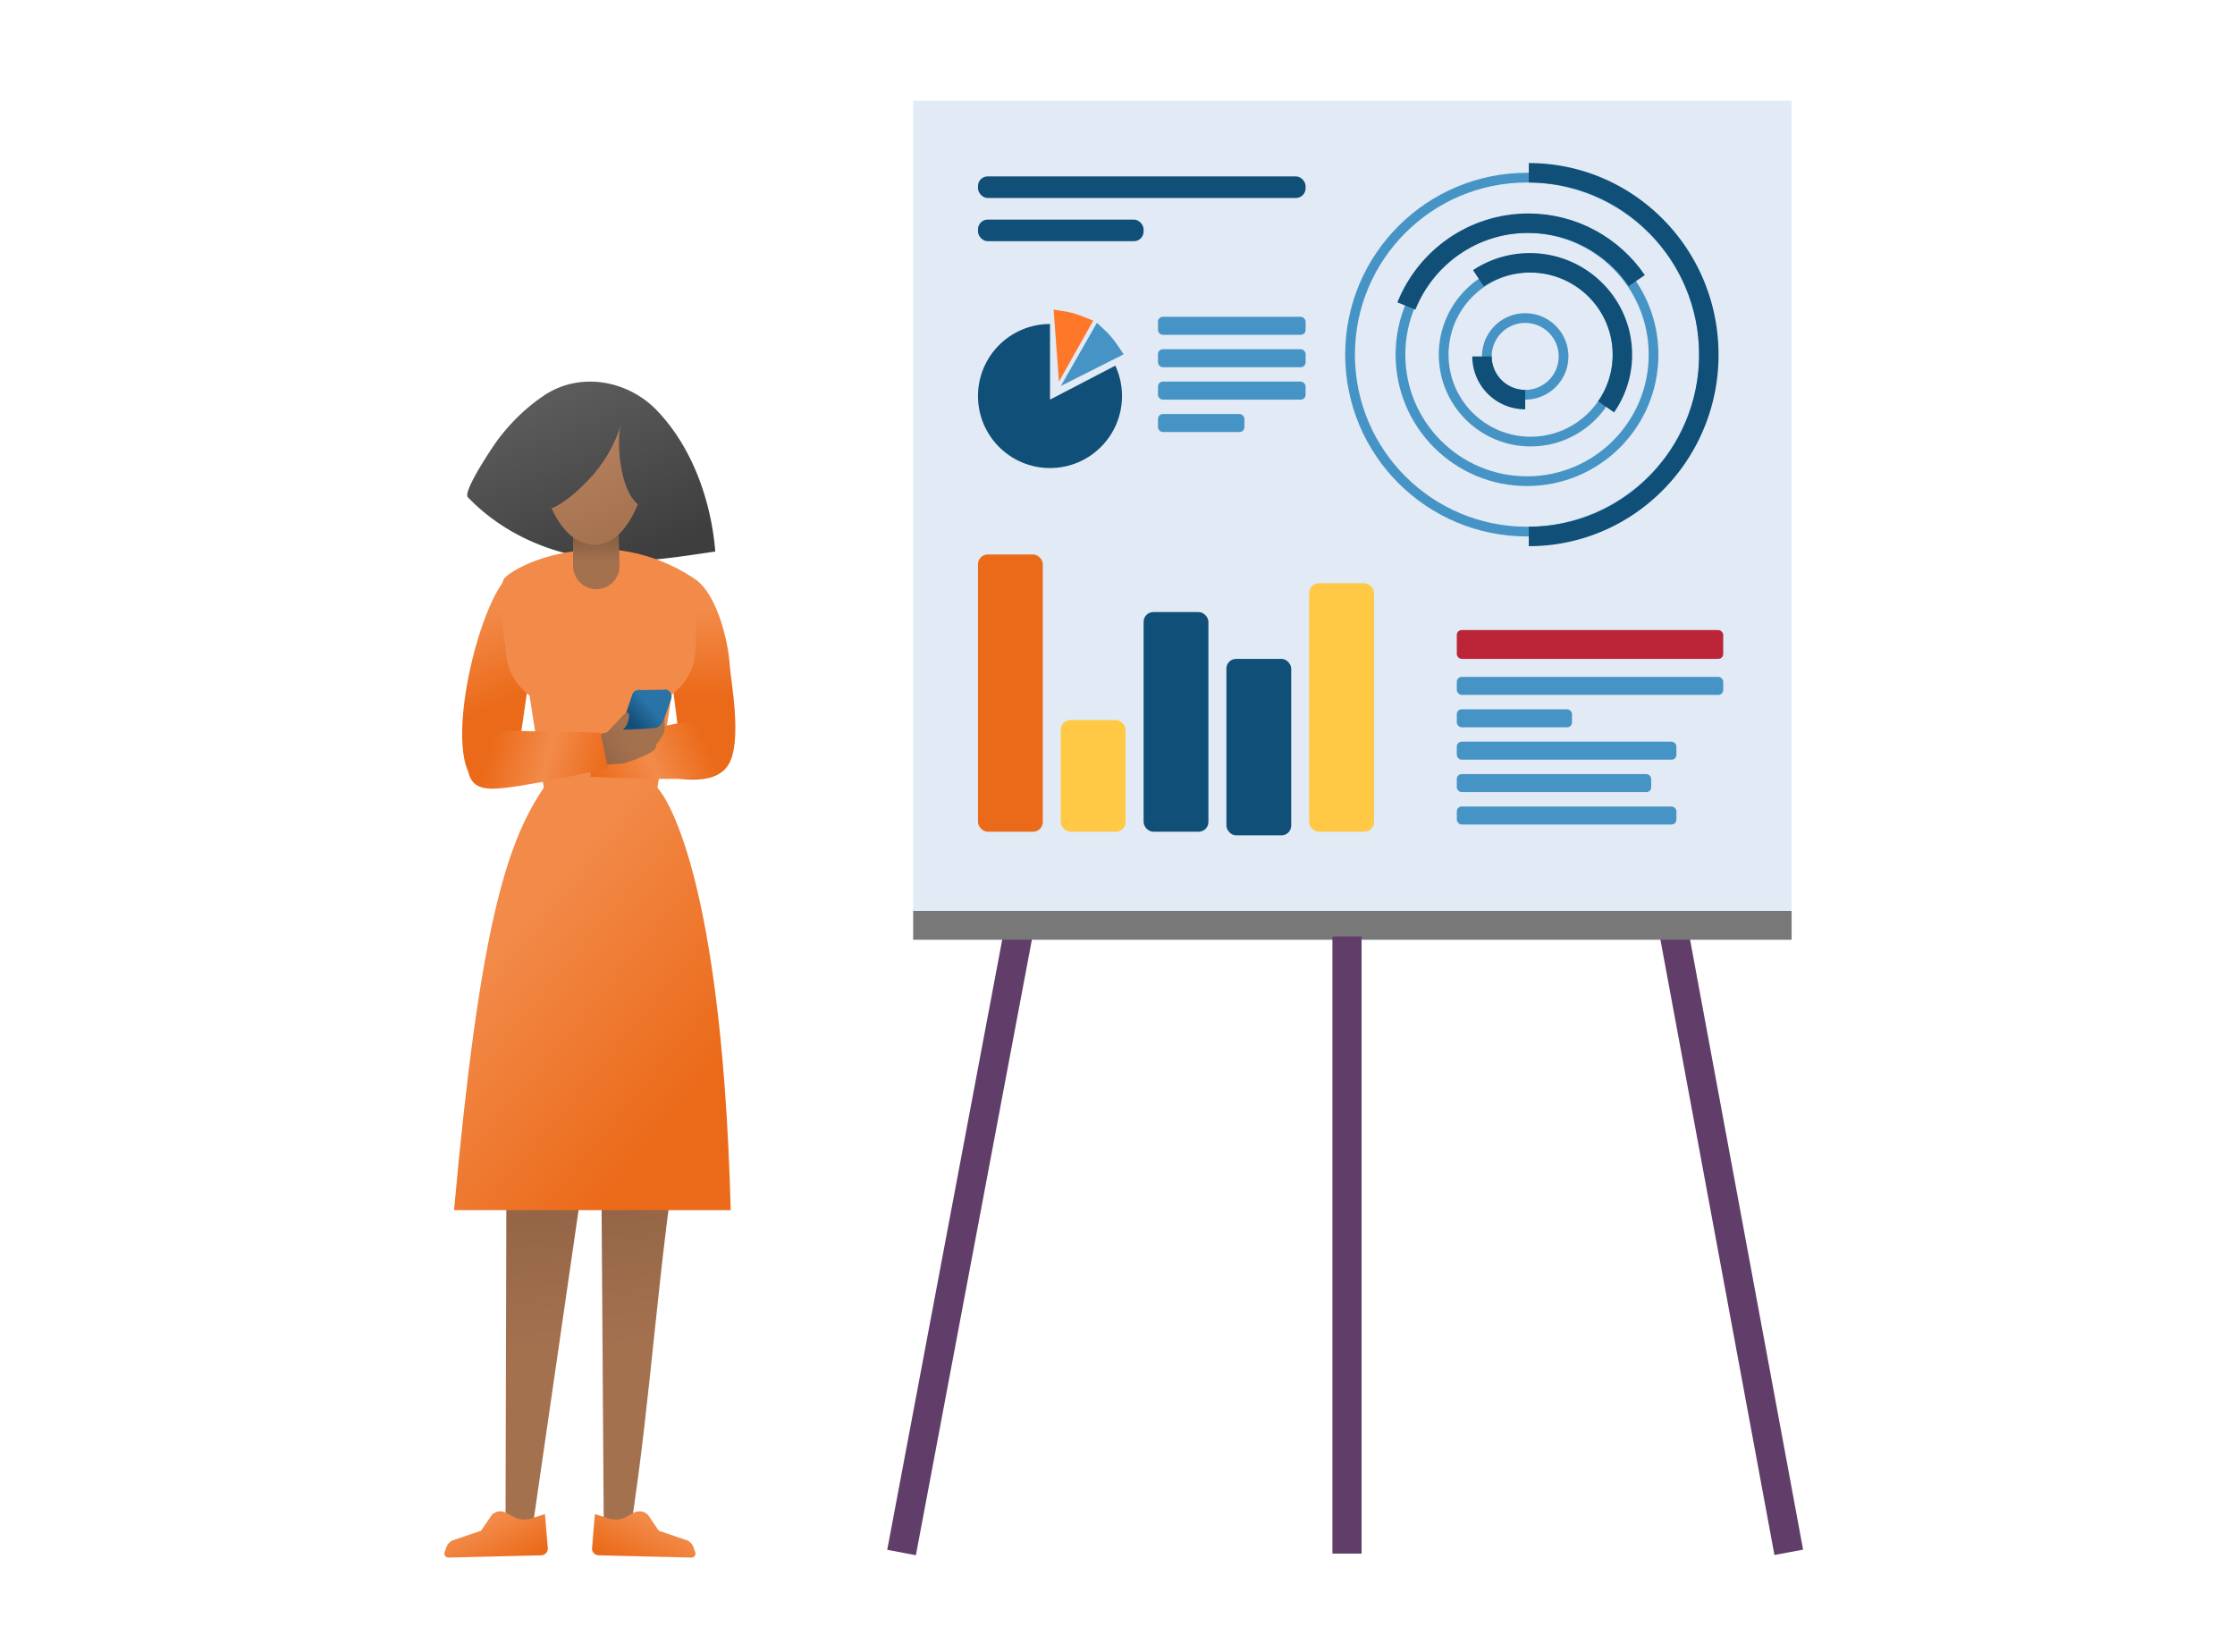 <svg width="460" height="340" viewBox="0 0 460 340" fill="none" xmlns="http://www.w3.org/2000/svg"><path fill="#fff" d="M0 0h460v340H0z"/><path fill="#E1EAF5" d="M187.95 20.741h180.794v172.684H187.95z"/><path d="M350.702 72.991c0 20.118-16.305 36.427-36.418 36.427s-36.419-16.309-36.419-36.427 16.306-36.427 36.419-36.427c20.113 0 36.418 16.309 36.418 36.427z" stroke="#4694C5" stroke-width="2"/><path d="M314.654 110.418a36.603 36.603 0 0020.155-6.018 37.49 37.49 0 0016.893-31.409c0-20.67-16.587-37.427-37.048-37.427" stroke="#0F4F78" stroke-width="4"/><path d="M340.329 72.99c0 14.389-11.661 26.052-26.045 26.052-14.385 0-26.045-11.663-26.045-26.051 0-14.388 11.66-26.051 26.045-26.051 14.384 0 26.045 11.663 26.045 26.05z" stroke="#4694C5" stroke-width="2"/><path d="M336.883 57.75c-4.87-7.132-13.048-11.81-22.316-11.81-11.382 0-21.121 7.056-25.106 17.046" stroke="#0F4F78" stroke-width="4"/><path d="M332.919 72.991c0 9.885-8.012 17.899-17.894 17.899-9.883 0-17.895-8.014-17.895-17.899 0-9.886 8.012-17.899 17.895-17.899 9.882 0 17.894 8.014 17.894 17.899z" stroke="#4694C5" stroke-width="2"/><path d="M330.56 83.737a18.728 18.728 0 003.359-10.727c0-10.448-8.534-18.918-19.061-18.918-3.913 0-7.551 1.17-10.577 3.178" stroke="#0F4F78" stroke-width="4"/><path d="M321.805 73.362a7.893 7.893 0 11-7.892-7.894 7.893 7.893 0 017.892 7.894z" stroke="#4694C5" stroke-width="2"/><path d="M305.021 73.362a8.893 8.893 0 008.892 8.893" stroke="#0F4F78" stroke-width="4"/><rect x="299.835" y="129.688" width="54.831" height="5.929" rx="1" fill="#BB2537"/><rect x="299.835" y="139.322" width="54.831" height="3.706" rx="1" fill="#4694C5"/><rect x="299.835" y="145.993" width="23.711" height="3.706" rx="1" fill="#4694C5"/><rect x="299.835" y="152.663" width="45.199" height="3.706" rx="1" fill="#4694C5"/><rect x="299.835" y="159.333" width="40.012" height="3.706" rx="1" fill="#4694C5"/><path d="M345.034 194.71l22.578 121.855M209.081 194.71L186.11 316.609" stroke="#613E69" stroke-width="6" stroke-linecap="square"/><rect x="299.835" y="166.003" width="45.199" height="3.706" rx="1" fill="#4694C5"/><rect x="201.287" y="36.305" width="67.427" height="4.447" rx="2" fill="#0F4F78"/><rect x="201.287" y="45.199" width="34.084" height="4.447" rx="2" fill="#0F4F78"/><rect x="238.335" y="65.209" width="30.379" height="3.706" rx="1" fill="#4694C5"/><rect x="238.335" y="71.879" width="30.379" height="3.706" rx="1" fill="#4694C5"/><rect x="238.335" y="78.549" width="30.379" height="3.706" rx="1" fill="#4694C5"/><ellipse cx="216.107" cy="81.514" rx="14.819" ry="14.823" fill="#0F4F78"/><path fill-rule="evenodd" clip-rule="evenodd" d="M216.107 62.986l15.56 11.173-15.56 8.096v-19.27z" fill="#E1EAF5"/><path fill-rule="evenodd" clip-rule="evenodd" d="M216.847 63.727s2.624.34 4.075.746c1.452.405 4.076 1.532 4.076 1.532l-7.049 12.544-1.102-14.822z" fill="#FF782A"/><path fill-rule="evenodd" clip-rule="evenodd" d="M225.763 66.452s1.992 1.757 2.971 2.91c.979 1.154 2.528 3.569 2.528 3.569l-12.924 6.514 7.425-12.993z" fill="#4694C5"/><rect x="238.335" y="85.22" width="17.783" height="3.706" rx="1" fill="#4694C5"/><path fill="#787878" d="M187.95 187.496h180.794v5.929H187.95z"/><path d="M277.236 195.754v121.025" stroke="#613E69" stroke-width="6" stroke-linecap="square"/><rect x="201.287" y="114.124" width="13.337" height="57.067" rx="2" fill="#EB6A19"/><rect x="218.329" y="148.216" width="13.337" height="22.975" rx="2" fill="#FFC845"/><rect x="235.372" y="125.982" width="13.337" height="45.209" rx="2" fill="#0F4F78"/><rect x="252.414" y="135.617" width="13.337" height="36.316" rx="2" fill="#0F4F78"/><rect x="269.456" y="120.053" width="13.337" height="51.138" rx="2" fill="#FFC845"/><path fill-rule="evenodd" clip-rule="evenodd" d="M140.207 231.315h-16.509l.567 83.576h5.499c4.382-27.834 5.688-55.809 10.443-83.576z" fill="url(#paint0_linear_1025_5210)"/><path d="M104.043 314.891l.207-80.96h17.022l-11.73 80.96h-5.499z" fill="url(#paint1_linear_1025_5210)"/><path fill-rule="evenodd" clip-rule="evenodd" d="M135.599 315.069l5.386 1.832a2.409 2.409 0 011.719 1.509l.395 1.09c.196.542-.226 1.107-.818 1.094l-19.052-.463c-.813-.016-1.445-.693-1.378-1.479l.586-7.012 2.789.897a4.757 4.757 0 003.795-.381l1.342-.758a2.522 2.522 0 012.969.364l2.267 3.307z" fill="url(#paint2_linear_1025_5210)"/><path fill-rule="evenodd" clip-rule="evenodd" d="M99.002 315.069l-5.386 1.832a2.41 2.41 0 00-1.72 1.509l-.395 1.09c-.195.541.227 1.106.819 1.094l19.052-.463c.813-.016 1.445-.693 1.378-1.48l-.586-7.012-2.789.898a4.761 4.761 0 01-3.795-.381l-1.342-.758a2.52 2.52 0 00-2.969.364l-2.267 3.307z" fill="url(#paint3_linear_1025_5210)"/><path fill-rule="evenodd" clip-rule="evenodd" d="M126.838 79.357c-4.934-1.497-10.36-.964-14.83 2.022-3.699 2.471-6.981 5.67-9.68 9.315-.832 1.123-7.146 10.489-6.039 11.644 6.683 6.975 15.713 11.149 24.995 12.534 8.571 1.475 17.448-.138 25.933-1.351-.855-10.504-4.754-21.442-11.96-28.98a19.505 19.505 0 00-8.419-5.184z" fill="url(#paint4_linear_1025_5210)"/><path d="M110.093 131.386l-4.386 30.027s-4.469 1.033-6.945 0c-8.772-3.662.15-40.946 7.31-43.942l4.021 13.915z" fill="url(#paint5_linear_1025_5210)"/><path d="M150.206 136.99c-.285-4.91-2.832-16.223-8.314-18.421l-5.117 9.521 2.924 23.069-3.655.733-.731 8.056c2.734-.253 11.517 2.489 14.62-2.564 2.924-4.76.441-17.488.273-20.394z" fill="url(#paint6_linear_1025_5210)"/><path fill-rule="evenodd" clip-rule="evenodd" d="M108.996 143.173l2.924 18.972c-7.856 11.492-13.266 29.538-18.472 86.948h56.943c-1.954-74.06-15.078-86.948-15.078-86.948l2.924-19.199s4.053-2.715 4.751-7.611c.662-4.643-.365-16.399-.365-16.399s-8.041-5.859-18.641-5.859c-10.965 0-18.239 3.992-20.103 5.859-1.462 1.465-.3 11.567.366 16.399.699 5.075 4.751 7.838 4.751 7.838z" fill="url(#paint7_linear_1025_5210)"/><path d="M145.748 159.889c5.391-.999 4.403-5.037 3.232-8.582-1.171-3.545-9.697-2.377-9.697-2.377l-17.574 3.476-.171 7.467s18.82 1.015 24.21.016z" fill="url(#paint8_linear_1025_5210)"/><path d="M130.113 142.987a1.462 1.462 0 011.807-.94l5.257-.104a1.464 1.464 0 01.972 1.849l-3.201 9.199-7.676-1.465 2.841-8.539z" fill="url(#paint9_linear_1025_5210)"/><path fill-rule="evenodd" clip-rule="evenodd" d="M120.783 151.819s-.492 6.203-.24 5.979c.253-.226 7.709-.648 7.709-.648s7.2-2.107 6.768-3.617c-.103-.359.451-.692.617-.983.534-.929 1.188-1.708 1.155-2.386-.042-.89 0-2.666 0-2.666s-.407 2.15-2.048 2.346c-1.642.196-6.593.355-6.593.355s.605-.405.948-1.237c.301-.728.623-2.02.158-2.215-.349-.146-.593.009-1.62 1.117-.992 1.069-2.647 2.858-2.647 2.858l-4.207 1.097z" fill="url(#paint10_linear_1025_5210)"/><path d="M101.239 162.344c-5.482-.045-5.209-4.194-4.67-7.889.539-3.695 9.138-4.028 9.138-4.028l17.91.367 1.462 7.323s-18.358 4.274-23.84 4.227z" fill="url(#paint11_linear_1025_5210)"/><path fill-rule="evenodd" clip-rule="evenodd" d="M117.953 107.396v9.076a4.786 4.786 0 004.782 4.79 4.786 4.786 0 004.78-4.931l-.262-8.935h-9.3z" fill="url(#paint12_linear_1025_5210)"/><path fill-rule="evenodd" clip-rule="evenodd" d="M113.526 104.62c2.914-1.136 6.064-4.268 7.474-5.725 3.12-3.224 5.493-7.183 6.792-11.484-.933 3.09-.339 13.33 3.48 16.369-1.623 4.054-4.515 8.248-8.615 8.354-4.199.108-7.237-3.294-9.131-7.514z" fill="url(#paint13_linear_1025_5210)"/><defs><linearGradient id="paint0_linear_1025_5210" x1="133.12" y1="248.563" x2="140.018" y2="309.297" gradientUnits="userSpaceOnUse"><stop stop-color="#946647"/><stop offset=".453" stop-color="#A4714F"/></linearGradient><linearGradient id="paint1_linear_1025_5210" x1="114.197" y1="250.64" x2="120.218" y2="309.616" gradientUnits="userSpaceOnUse"><stop stop-color="#946647"/><stop offset=".453" stop-color="#A4714F"/></linearGradient><linearGradient id="paint2_linear_1025_5210" x1="129.83" y1="310.814" x2="125.065" y2="320.327" gradientUnits="userSpaceOnUse"><stop stop-color="#F28B4A"/><stop offset="1" stop-color="#EB6A19"/></linearGradient><linearGradient id="paint3_linear_1025_5210" x1="104.77" y1="310.813" x2="109.536" y2="320.327" gradientUnits="userSpaceOnUse"><stop stop-color="#F28B4A"/><stop offset="1" stop-color="#EB6A19"/></linearGradient><linearGradient id="paint4_linear_1025_5210" x1="121.424" y1="78.656" x2="134.991" y2="113.426" gradientUnits="userSpaceOnUse"><stop stop-color="#5B5B5B"/><stop offset="1" stop-color="#3E3E3E"/></linearGradient><linearGradient id="paint5_linear_1025_5210" x1="100.589" y1="125.527" x2="107.922" y2="142.728" gradientUnits="userSpaceOnUse"><stop stop-color="#F28B4A"/><stop offset="1" stop-color="#EB6A19"/></linearGradient><linearGradient id="paint6_linear_1025_5210" x1="141.525" y1="125.144" x2="141.787" y2="143.455" gradientUnits="userSpaceOnUse"><stop stop-color="#F28B4A"/><stop offset="1" stop-color="#EB6A19"/></linearGradient><linearGradient id="paint7_linear_1025_5210" x1="103.148" y1="187.777" x2="145.216" y2="222.87" gradientUnits="userSpaceOnUse"><stop offset=".05" stop-color="#F28B4A"/><stop offset="1" stop-color="#EB6A19"/></linearGradient><linearGradient id="paint8_linear_1025_5210" x1="122.025" y1="160.531" x2="143.998" y2="150.361" gradientUnits="userSpaceOnUse"><stop stop-color="#EB6A19"/><stop offset=".51" stop-color="#F28B4A"/><stop offset="1" stop-color="#EB6A19"/></linearGradient><linearGradient id="paint9_linear_1025_5210" x1="130.333" y1="149.112" x2="134.136" y2="145.707" gradientUnits="userSpaceOnUse"><stop stop-color="#134E78"/><stop offset="1" stop-color="#2A73A7"/></linearGradient><linearGradient id="paint10_linear_1025_5210" x1="123.616" y1="155.554" x2="136.788" y2="147.519" gradientUnits="userSpaceOnUse"><stop stop-color="#946647"/><stop offset=".427" stop-color="#A4714F"/></linearGradient><linearGradient id="paint11_linear_1025_5210" x1="124.713" y1="158.849" x2="101.315" y2="152.646" gradientUnits="userSpaceOnUse"><stop stop-color="#EB6A19"/><stop offset=".51" stop-color="#F28B4A"/><stop offset="1" stop-color="#EB6A19"/></linearGradient><linearGradient id="paint12_linear_1025_5210" x1="122.885" y1="110.88" x2="122.885" y2="121.134" gradientUnits="userSpaceOnUse"><stop stop-color="#895F43"/><stop offset=".464" stop-color="#A4714F"/></linearGradient><linearGradient id="paint13_linear_1025_5210" x1="119.132" y1="91.028" x2="128.123" y2="112.125" gradientUnits="userSpaceOnUse"><stop stop-color="#B4805E"/><stop offset="1" stop-color="#A4714F"/></linearGradient></defs></svg>